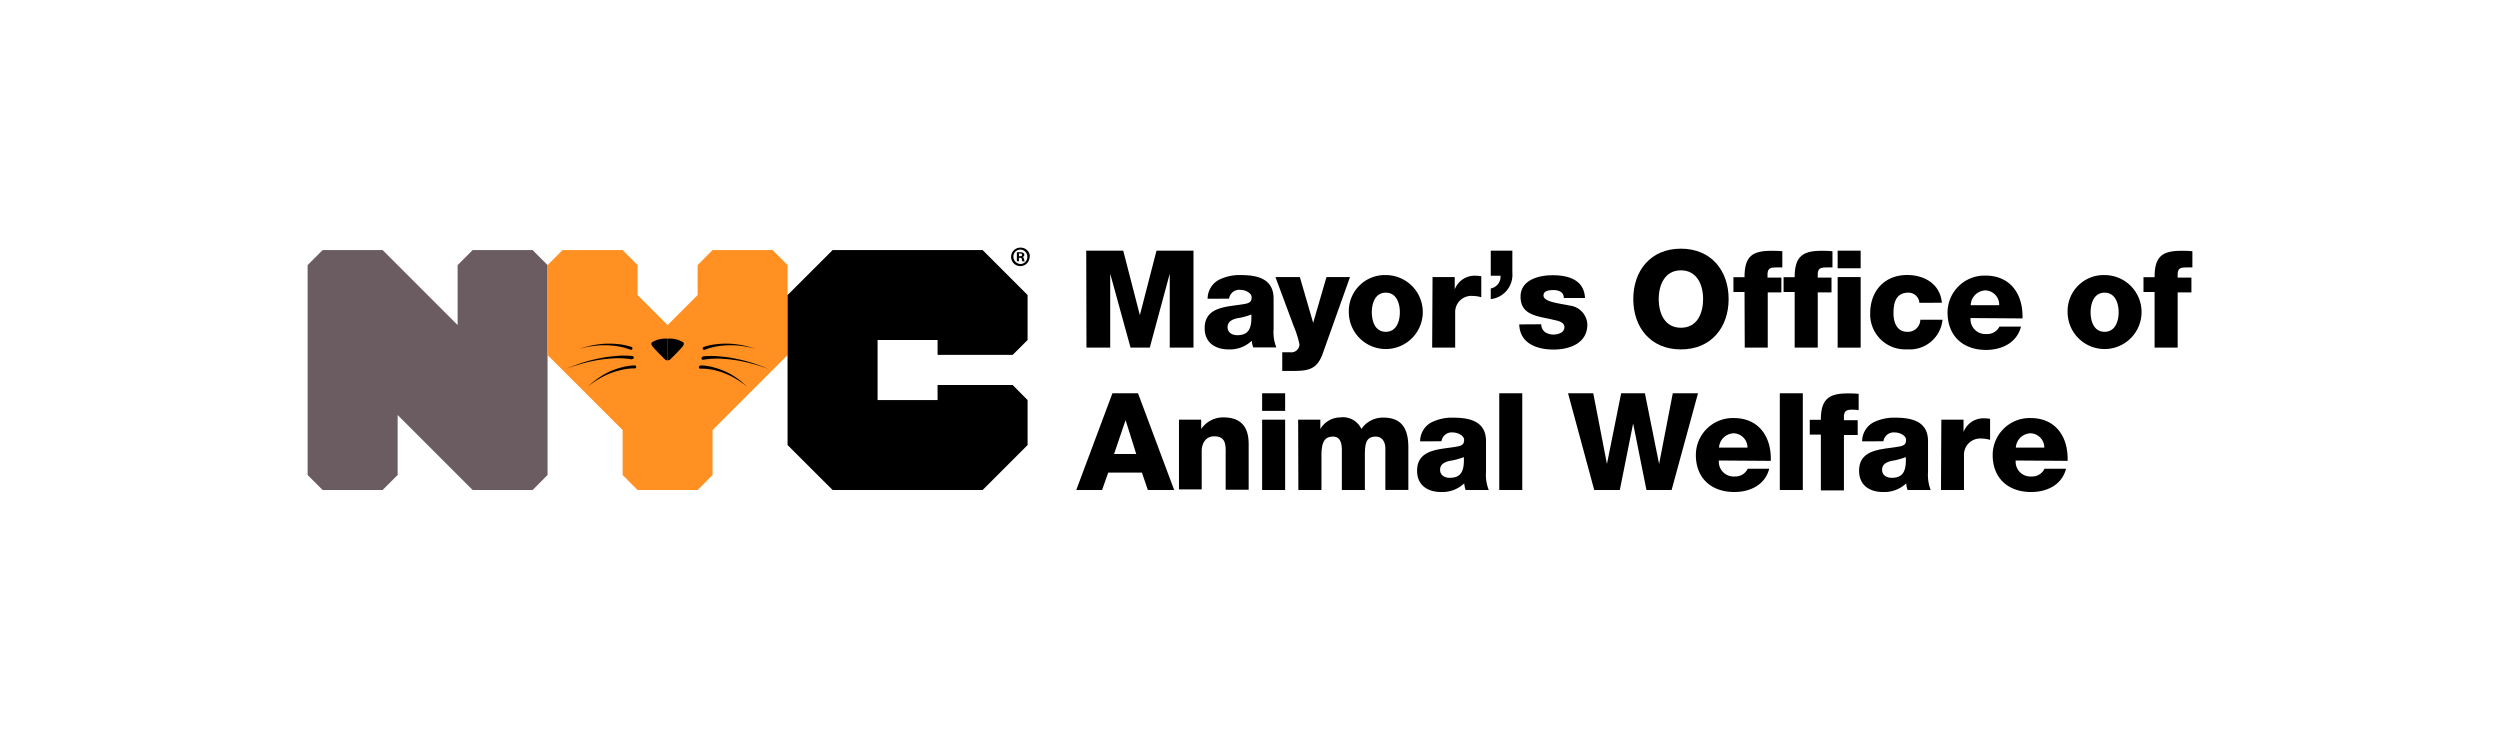 <svg id="Layer_1" data-name="Layer 1" xmlns="http://www.w3.org/2000/svg" width="338" height="100" viewBox="0 0 338 100"><defs><style>.cls-1{fill:#6b5c61;}.cls-2{fill:#ff9021;}</style></defs><title>animal-welfare-logo</title><polygon class="cls-1" points="74.03 35.84 72.01 33.81 63.9 33.81 61.87 35.84 61.87 43.95 51.73 33.81 43.62 33.81 41.59 35.84 41.59 64.22 43.62 66.25 51.73 66.25 53.76 64.22 53.76 56.11 63.9 66.25 72.01 66.25 74.03 64.22 74.03 48 74.03 35.84"/><polygon class="cls-2" points="106.48 39.89 106.48 35.84 104.46 33.81 96.34 33.81 94.32 35.84 94.32 39.89 90.26 43.95 86.2 39.89 86.2 35.84 84.18 33.81 76.06 33.81 74.03 35.84 74.03 48 84.18 58.14 84.18 64.22 86.2 66.25 94.32 66.25 96.34 64.22 96.34 58.14 106.48 48 106.48 39.89"/><polygon points="106.48 48 106.48 60.17 112.57 66.25 132.85 66.25 138.93 60.17 138.93 54.09 136.91 52.05 126.76 52.05 126.76 54.09 118.65 54.09 118.65 45.97 126.76 45.97 126.76 47.98 136.91 47.98 136.91 47.98 138.93 45.97 138.93 39.89 132.85 33.81 112.57 33.81 106.48 39.89 106.48 48"/><path d="M137.76,34.64h.13c.16,0,.28,0,.28-.18s-.08-.18-.25-.18h-.16v.35Zm0,.68h-.28V34.11a2.64,2.64,0,0,1,.47,0,.7.7,0,0,1,.41.09.32.32,0,0,1,.13.26.31.31,0,0,1-.25.29v0c.11,0,.17.13.21.29a1.2,1.2,0,0,0,.09.3h-.3a1,1,0,0,1-.09-.3.22.22,0,0,0-.25-.18h-.14v.48Zm-.75-.63a1,1,0,0,0,.95,1,.93.93,0,0,0,.93-1,.94.94,0,1,0-1.88,0Zm2.19,0A1.25,1.25,0,1,1,138,33.48a1.23,1.23,0,0,1,1.24,1.21Z"/><path d="M90.26,45.79a3.48,3.48,0,0,0-2.11.49s-.24.16.08.57,1.71,1.78,1.71,1.78a.47.47,0,0,0,.32.08Z"/><path d="M90.26,45.79a3.48,3.48,0,0,1,2.11.49s.24.16-.08.57-1.71,1.78-1.71,1.78a.47.47,0,0,1-.32.08Z"/><path d="M95.13,46.91a8.48,8.48,0,0,1,1.77-.38,12,12,0,0,1,1.79-.06,12.44,12.44,0,0,1,3.48.7,11.33,11.33,0,0,0-1.73-.37,10.3,10.3,0,0,0-1.75-.12,11.38,11.38,0,0,0-1.75.15,8.31,8.31,0,0,0-1.66.46h0a.2.2,0,0,1-.27-.11.2.2,0,0,1,.11-.26Z"/><path d="M95,48.19a10.7,10.7,0,0,1,2.33,0,17.49,17.49,0,0,1,2.27.33,20.49,20.49,0,0,1,2.21.58c.73.23,1.44.51,2.15.8-.72-.26-1.44-.5-2.17-.7s-1.48-.36-2.23-.49a21.15,21.15,0,0,0-2.25-.22,11,11,0,0,0-2.23.15h0a.2.2,0,1,1-.08-.4Z"/><path d="M94.71,49.4a7.51,7.51,0,0,1,1.78.27,10.09,10.09,0,0,1,1.67.6,9.6,9.6,0,0,1,1.52.89A11.24,11.24,0,0,1,101,52.28a10.9,10.9,0,0,0-1.41-1,10.22,10.22,0,0,0-1.55-.78,9.89,9.89,0,0,0-1.66-.5,7,7,0,0,0-1.69-.15h0a.22.22,0,0,1-.21-.2.21.21,0,0,1,.2-.21Z"/><path d="M85.24,47.29a8.13,8.13,0,0,0-1.66-.46,11.38,11.38,0,0,0-1.75-.15,10.3,10.3,0,0,0-1.75.12,11.33,11.33,0,0,0-1.73.37,12.44,12.44,0,0,1,3.48-.7,12,12,0,0,1,1.79.06,8.71,8.71,0,0,1,1.78.38.21.21,0,0,1-.14.39h0Z"/><path d="M85.44,48.59a11,11,0,0,0-2.23-.15,21.15,21.15,0,0,0-2.25.22c-.75.13-1.49.29-2.22.49s-1.46.44-2.18.7c.71-.29,1.42-.57,2.15-.8a20.49,20.49,0,0,1,2.21-.58,17.39,17.39,0,0,1,2.28-.33,10.62,10.62,0,0,1,2.32,0,.2.2,0,0,1,.17.23.2.2,0,0,1-.23.17h0Z"/><path d="M85.79,49.81A7,7,0,0,0,84.1,50a9.89,9.89,0,0,0-1.66.5,10.22,10.22,0,0,0-1.55.78,10.9,10.9,0,0,0-1.41,1,11.24,11.24,0,0,1,1.36-1.12,9.6,9.6,0,0,1,1.52-.89,10.09,10.09,0,0,1,1.67-.6,7.51,7.51,0,0,1,1.78-.27.2.2,0,0,1,.21.2.22.22,0,0,1-.2.21h0Z"/><path d="M146.86,33.89h5l2.25,8.72h0l2.25-8.72h5V47h-3.21V37h0L155.45,47h-2.6L150.1,37h0V47h-3.21Z"/><path d="M163.27,40.39a2.91,2.91,0,0,1,1.49-2.54,6.22,6.22,0,0,1,3-.66c2.25,0,4.43.49,4.43,3.19v4.15a5.49,5.49,0,0,0,.37,2.44h-3.13a3.9,3.9,0,0,1-.19-.9,4.28,4.28,0,0,1-3.13,1.17c-1.81,0-3.24-.91-3.24-2.87,0-3.1,3.37-2.86,5.53-3.3.53-.11.82-.29.82-.88s-.86-1-1.5-1a1.39,1.39,0,0,0-1.55,1.19Zm4,4.93c1.49,0,2-.84,1.91-2.8a8.93,8.93,0,0,1-1.93.51c-.69.17-1.28.46-1.28,1.21S166.61,45.32,167.3,45.32Z"/><path d="M178.83,47.81c-.75,2.09-1.87,2.34-4,2.34h-1.47V47.63h1.08a1.11,1.11,0,0,0,1.25-1.06,13.38,13.38,0,0,0-.79-2.5l-2.46-6.61h3.3l1.8,6.19h0l1.8-6.19h3.18Z"/><path d="M187.36,37.19a5,5,0,1,1-5,5A4.87,4.87,0,0,1,187.36,37.19Zm0,7.67c1.45,0,1.9-1.43,1.9-2.64s-.45-2.65-1.9-2.65-1.89,1.45-1.89,2.65S185.91,44.86,187.36,44.86Z"/><path d="M193.68,37.46h3v1.67h0a2.87,2.87,0,0,1,2.86-1.85,3.61,3.61,0,0,1,.73.07v2.84a4.34,4.34,0,0,0-1.19-.18,2.18,2.18,0,0,0-2.34,2.25V47h-3.11Z"/><path d="M201.55,33.89h2.92v3a3.3,3.3,0,0,1-2.92,3.55V39a1.62,1.62,0,0,0,1.32-1.72h-1.32Z"/><path d="M208.38,43.84a1.29,1.29,0,0,0,.51,1.06,2,2,0,0,0,1.16.33c.6,0,1.46-.26,1.46-1s-1-.88-1.52-1c-2-.49-4.41-.55-4.41-3.11,0-2.29,2.47-2.91,4.34-2.91,2.09,0,4.26.6,4.37,3.08h-2.87a.92.92,0,0,0-.4-.83,1.91,1.91,0,0,0-1-.24c-.52,0-1.34.06-1.34.72,0,.89,2.09,1.06,3.52,1.37a2.69,2.69,0,0,1,2.41,2.56c0,2.55-2.41,3.39-4.56,3.39s-4.56-.75-4.65-3.4Z"/><path d="M227.26,33.62c4.12,0,6.45,3,6.45,6.81s-2.33,6.81-6.45,6.81-6.44-3-6.44-6.81S223.14,33.62,227.26,33.62Zm0,10.69c2.2,0,3-1.94,3-3.88s-.84-3.88-3-3.88-3,1.94-3,3.88S225.07,44.31,227.26,44.31Z"/><path d="M235.86,39.48h-1.5v-2h1.5c0-2.73.95-3.57,3.61-3.57.49,0,1,0,1.5.06v2.19a8.21,8.21,0,0,0-.84,0c-.72,0-1.16.09-1.16.95v.42h1.87v2H239V47h-3.11Z"/><path d="M242.64,39.48h-1.5v-2h1.5c0-2.73,1-3.57,3.61-3.57.49,0,1,0,1.5.06v2.19a8.21,8.21,0,0,0-.84,0c-.71,0-1.15.09-1.15.95v.42h1.86v2h-1.86V47h-3.12Z"/><path d="M251.56,36.27h-3.11V33.89h3.11Zm-3.11,1.19h3.11V47h-3.11Z"/><path d="M259.5,40.94A1.47,1.47,0,0,0,258,39.57c-1.74,0-2,1.48-2,2.8s.53,2.49,1.85,2.49a1.67,1.67,0,0,0,1.78-1.63h3a4.45,4.45,0,0,1-4.78,4,4.73,4.73,0,0,1-5-4.87c0-3,1.92-5.18,5-5.18,2.36,0,4.47,1.24,4.69,3.75Z"/><path d="M266.42,43a2,2,0,0,0,2.13,2.16,1.84,1.84,0,0,0,1.77-1h2.92c-.57,2.2-2.61,3.15-4.73,3.15-3.09,0-5.2-1.87-5.2-5.05a5,5,0,0,1,5.13-5c3.4,0,5.11,2.56,5,5.79Zm3.87-1.74a1.93,1.93,0,0,0-1.85-2,2.06,2.06,0,0,0-2,2Z"/><path d="M284.54,37.19a5,5,0,1,1-5,5A4.87,4.87,0,0,1,284.54,37.19Zm0,7.67c1.44,0,1.9-1.43,1.9-2.64s-.46-2.65-1.9-2.65-1.89,1.45-1.89,2.65S283.09,44.86,284.54,44.86Z"/><path d="M291.3,39.48h-1.5v-2h1.5c0-2.73.95-3.57,3.61-3.57.49,0,1,0,1.5.06v2.19a8.21,8.21,0,0,0-.84,0c-.71,0-1.15.09-1.15.95v.42h1.86v2h-1.86V47H291.3Z"/><path d="M150.4,53.17h3.46l4.89,13.08h-3.56l-.8-2.35h-4.56L149,66.25h-3.49Zm.22,8.21h3l-1.44-4.58h0Z"/><path d="M159.4,56.74h3V58h0a3.59,3.59,0,0,1,3-1.57c3.17,0,3.42,2.31,3.42,3.68v6.1h-3.11v-4.6c0-1.3.15-2.62-1.56-2.62-1.17,0-1.68,1-1.68,2v5.18H159.4Z"/><path d="M173.75,55.55h-3.11V53.17h3.11Zm-3.11,1.19h3.11v9.51h-3.11Z"/><path d="M175.51,56.74h3V58h0a3.18,3.18,0,0,1,2.73-1.57A2.73,2.73,0,0,1,184.06,58a3.5,3.5,0,0,1,3-1.54c3,0,3.35,2.29,3.35,4.1v5.68h-3.11V60.66c0-1-.49-1.63-1.3-1.63-1.34,0-1.47,1-1.47,2.57v4.65h-3.11v-5.4c0-1.12-.33-1.82-1.17-1.82-1.12,0-1.59.64-1.59,2.59v4.63h-3.12Z"/><path d="M192,59.67a2.91,2.91,0,0,1,1.48-2.54,6.22,6.22,0,0,1,3-.66c2.25,0,4.43.49,4.43,3.19v4.15a5.49,5.49,0,0,0,.37,2.44h-3.13a3.9,3.9,0,0,1-.19-.9,4.28,4.28,0,0,1-3.13,1.17c-1.81,0-3.24-.91-3.24-2.87,0-3.1,3.37-2.86,5.53-3.3.53-.11.83-.29.83-.88s-.87-1-1.51-1a1.39,1.39,0,0,0-1.55,1.19Zm4,4.93c1.49,0,2-.84,1.91-2.8a9,9,0,0,1-1.92.51c-.7.17-1.29.46-1.29,1.21S195.34,64.6,196,64.6Z"/><path d="M202.7,53.17h3.11V66.25H202.7Z"/><path d="M226,66.25h-3.4l-1.8-9h0l-1.8,9h-3.46L212,53.17h3.41l1.85,9.56h0l1.92-9.56h3.21l1.92,9.56h0l1.85-9.56h3.41Z"/><path d="M232.39,62.26a2,2,0,0,0,2.13,2.16,1.84,1.84,0,0,0,1.77-1.05h2.91c-.56,2.2-2.6,3.15-4.72,3.15-3.1,0-5.2-1.86-5.2-5a5,5,0,0,1,5.13-5c3.4,0,5.11,2.56,5,5.79Zm3.87-1.74a1.93,1.93,0,0,0-1.85-1.94,2.06,2.06,0,0,0-2,1.94Z"/><path d="M240.63,53.17h3.11V66.25h-3.11Z"/><path d="M246.18,58.76h-1.5v-2h1.5c0-2.72,1-3.57,3.61-3.57.5,0,1,0,1.5.06v2.2a6.15,6.15,0,0,0-.84-.06c-.71,0-1.15.09-1.15,1v.42h1.86v2H249.3v7.49h-3.12Z"/><path d="M251.76,59.67a2.93,2.93,0,0,1,1.48-2.54,6.28,6.28,0,0,1,3-.66c2.25,0,4.43.49,4.43,3.19v4.15a5.63,5.63,0,0,0,.36,2.44h-3.13a3.88,3.88,0,0,1-.18-.9,4.31,4.31,0,0,1-3.13,1.17c-1.82,0-3.24-.91-3.24-2.87,0-3.1,3.37-2.86,5.53-3.3.53-.11.82-.29.82-.88s-.86-1-1.5-1a1.4,1.4,0,0,0-1.56,1.19Zm4,4.93c1.48,0,2-.84,1.9-2.8a8.83,8.83,0,0,1-1.92.51c-.69.17-1.28.46-1.28,1.21S255.09,64.6,255.79,64.6Z"/><path d="M262.47,56.74h3v1.67h0a2.87,2.87,0,0,1,2.86-1.85,3.54,3.54,0,0,1,.73.07v2.84a4.28,4.28,0,0,0-1.19-.18,2.19,2.19,0,0,0-2.34,2.25v4.71h-3.11Z"/><path d="M272.52,62.26a2,2,0,0,0,2.13,2.16,1.84,1.84,0,0,0,1.77-1.05h2.91c-.56,2.2-2.6,3.15-4.72,3.15-3.1,0-5.2-1.86-5.2-5a5,5,0,0,1,5.13-5c3.4,0,5.11,2.56,5,5.79Zm3.87-1.74a1.93,1.93,0,0,0-1.85-1.94,2.06,2.06,0,0,0-2,1.94Z"/></svg>